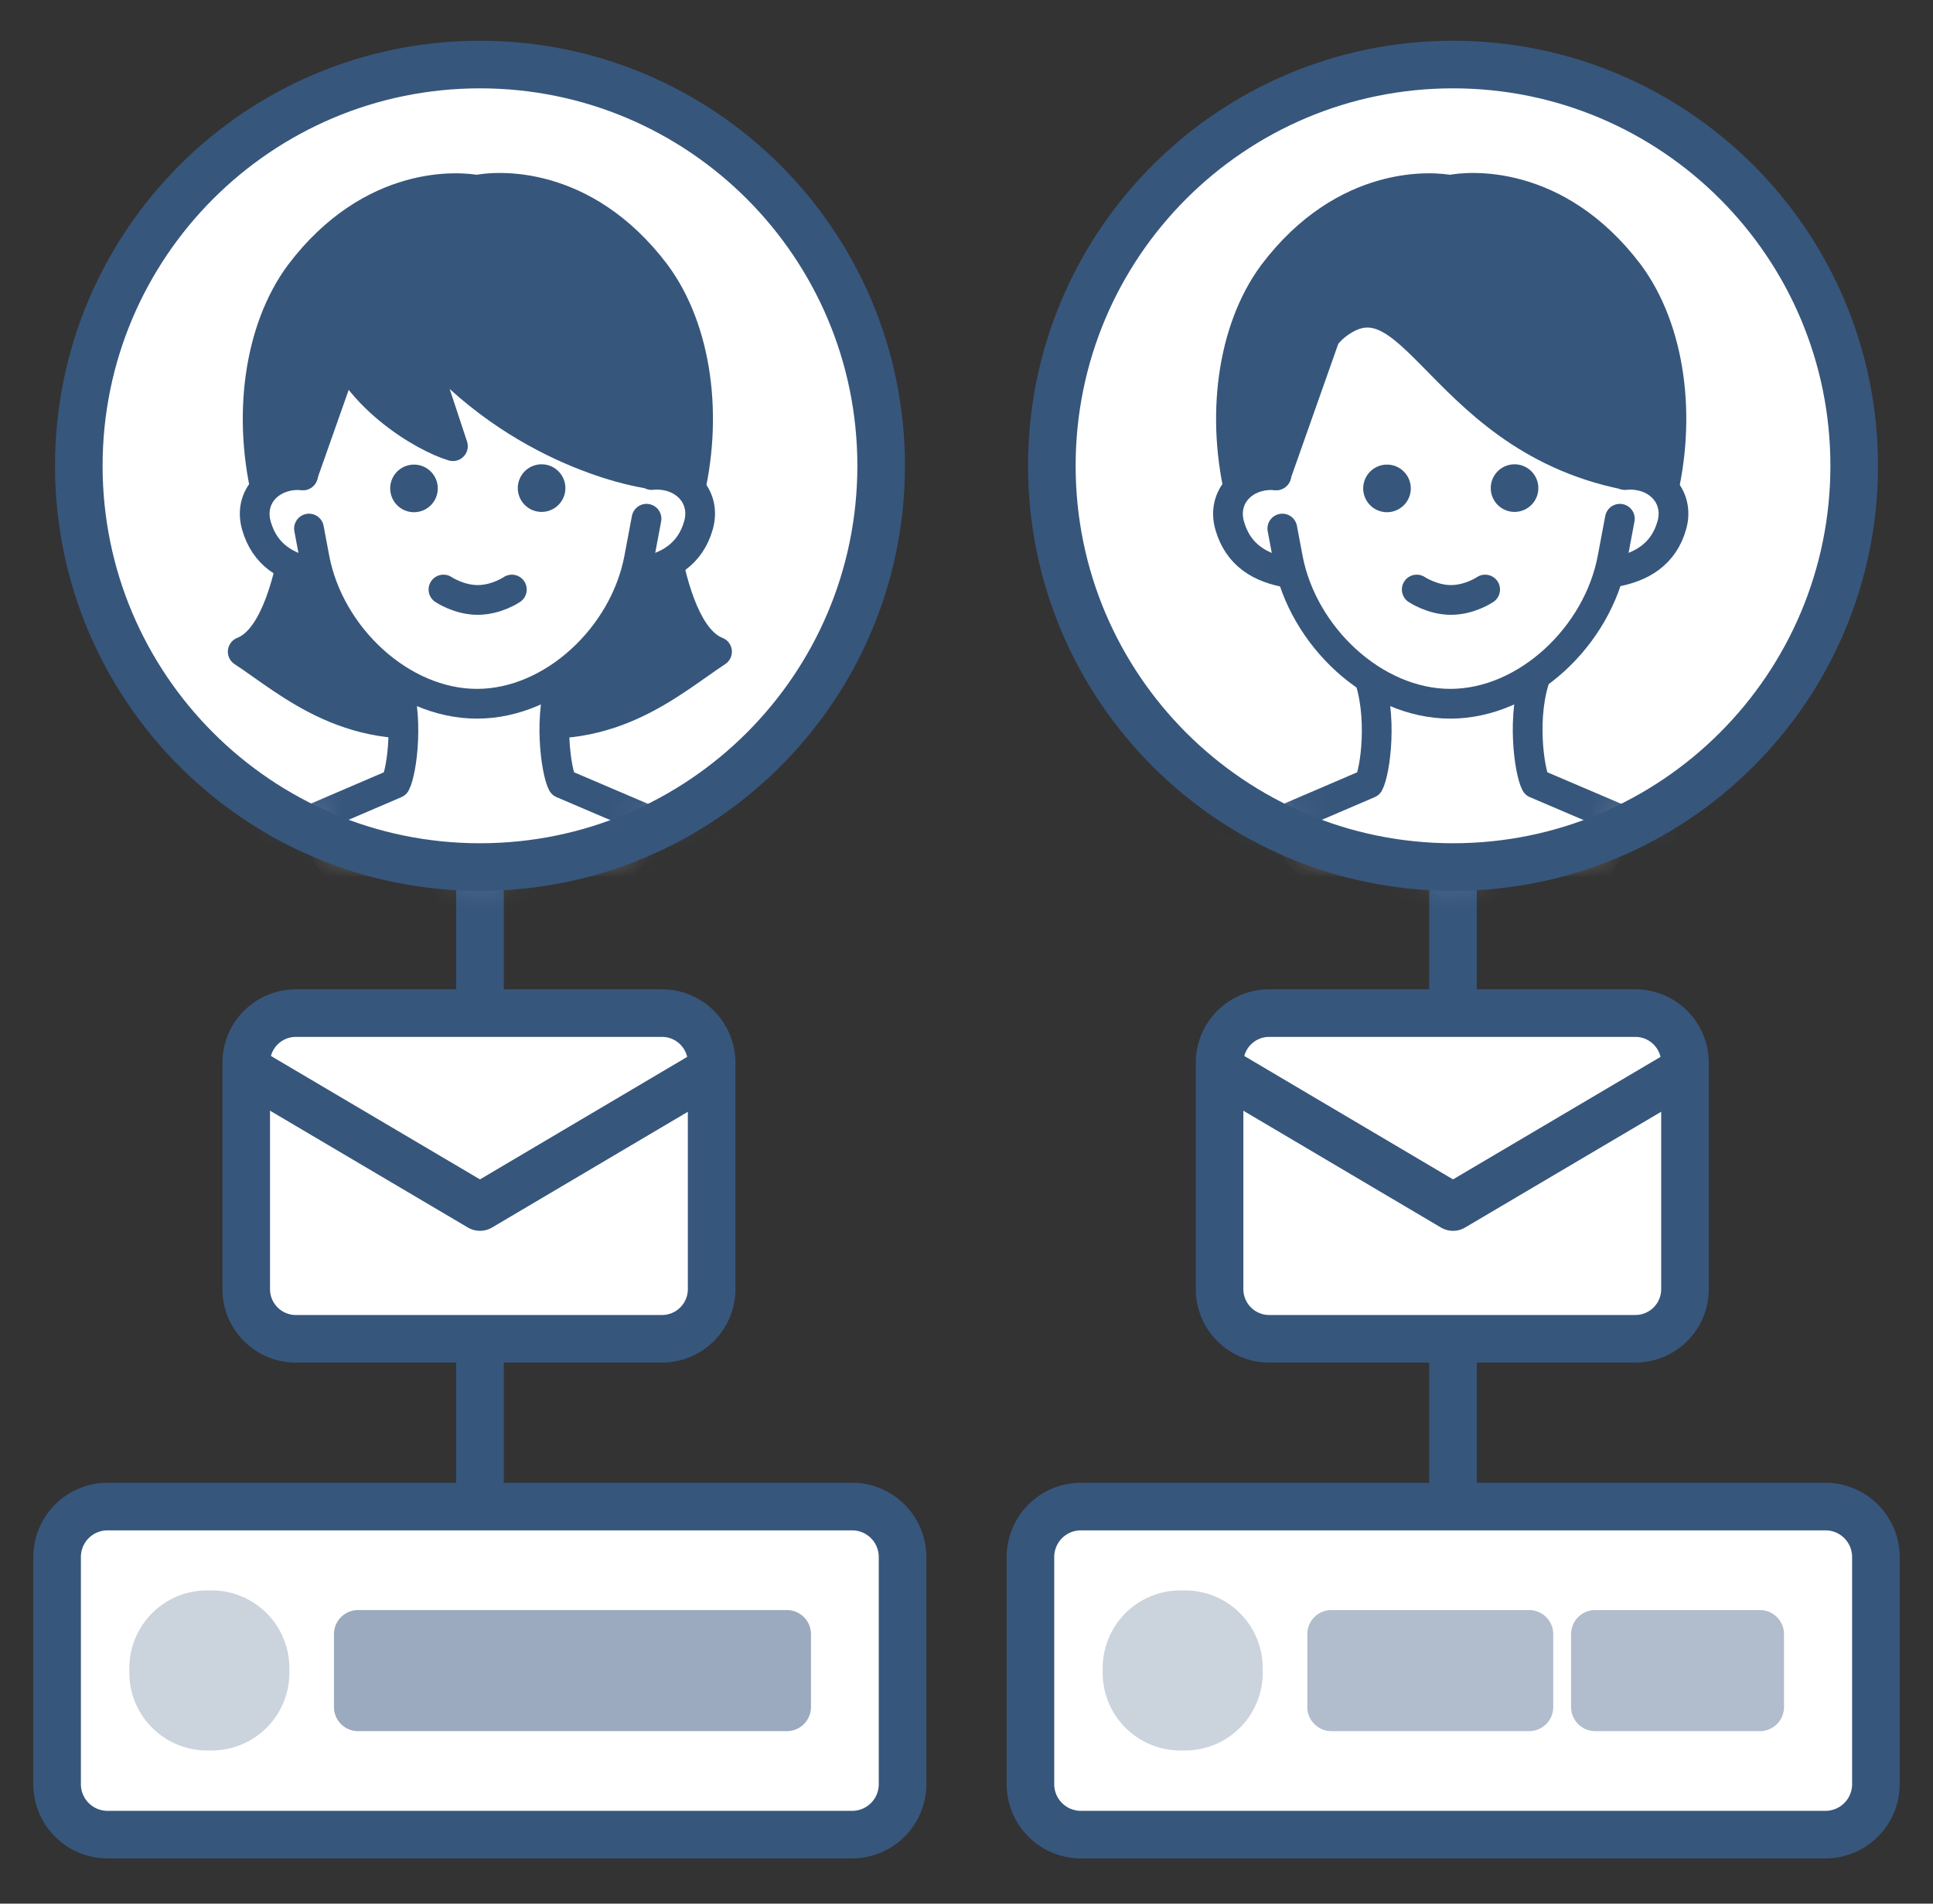 <svg width="65" height="64" fill="none" xmlns="http://www.w3.org/2000/svg"><rect width="100%" height="100%" fill="#333333" stroke="none"/><g clip-path="url(#a)"><path d="M16.14 27.6v23.02" stroke="#37567C" stroke-width="1.6" stroke-linejoin="round"/><path d="M28.66 50.65H3.62a1.7 1.7 0 0 0-1.7 1.7v7.63a1.7 1.7 0 0 0 1.7 1.7h25.04a1.7 1.7 0 0 0 1.7-1.7v-7.63a1.7 1.7 0 0 0-1.7-1.7Z" fill="#fff"/><path d="M28.65 51.45c.5 0 .9.4.9.9v7.63c0 .5-.4.9-.9.9H3.62c-.5 0-.9-.4-.9-.9v-7.63c0-.5.4-.9.9-.9h25.03Zm0-1.6H3.62a2.5 2.5 0 0 0-2.5 2.5v7.63a2.5 2.5 0 0 0 2.5 2.5h25.03a2.5 2.5 0 0 0 2.5-2.5v-7.63a2.5 2.5 0 0 0-2.5-2.5Z" fill="#37567C"/><path d="M7.12 53.47h-.16a2.61 2.61 0 0 0-2.61 2.61v.16a2.61 2.61 0 0 0 2.61 2.61h.16a2.61 2.61 0 0 0 2.61-2.61v-.16a2.61 2.61 0 0 0-2.61-2.61Z" fill="#CBD3DD"/><path d="M26.46 54.13H12.04a.81.81 0 0 0-.81.81v2.45c0 .447.363.81.81.81h14.42a.81.81 0 0 0 .81-.81v-2.45a.81.81 0 0 0-.81-.81Z" fill="#9BAABE"/><path d="M61.39 50.65H36.35a1.7 1.7 0 0 0-1.7 1.7v7.63a1.7 1.7 0 0 0 1.7 1.7h25.04a1.7 1.7 0 0 0 1.7-1.7v-7.63a1.7 1.7 0 0 0-1.7-1.7Z" fill="#fff"/><path d="M61.38 51.45c.5 0 .9.4.9.9v7.63c0 .5-.4.9-.9.9H36.35c-.5 0-.9-.4-.9-.9v-7.63c0-.5.4-.9.9-.9h25.03Zm0-1.6H36.35a2.5 2.5 0 0 0-2.5 2.5v7.63a2.5 2.5 0 0 0 2.5 2.5h25.03a2.5 2.5 0 0 0 2.5-2.5v-7.63a2.5 2.5 0 0 0-2.5-2.5Z" fill="#37567C"/><path d="M39.85 53.47h-.16a2.61 2.61 0 0 0-2.61 2.61v.16a2.61 2.61 0 0 0 2.61 2.61h.16a2.61 2.61 0 0 0 2.61-2.61v-.16a2.61 2.61 0 0 0-2.61-2.61Z" fill="#CBD3DD"/><path d="M59.18 54.13h-5.54a.81.81 0 0 0-.81.81v2.45c0 .447.363.81.81.81h5.54a.81.81 0 0 0 .81-.81v-2.45a.81.81 0 0 0-.81-.81Zm-7.76 0h-6.65a.81.81 0 0 0-.81.81v2.45c0 .447.364.81.81.81h6.65a.81.81 0 0 0 .81-.81v-2.45a.81.81 0 0 0-.81-.81Z" fill="#B1BDCC"/><path d="M48.86 27.6v23.02" stroke="#37567C" stroke-width="1.6" stroke-linejoin="round"/><path d="M48.86 29.15c7.45 0 13.49-6.04 13.49-13.49S56.31 2.17 48.86 2.17c-7.451 0-13.49 6.04-13.49 13.49s6.039 13.49 13.49 13.49Z" fill="#fff"/><mask id="b" style="mask-type:luminance" maskUnits="userSpaceOnUse" x="35" y="2" width="28" height="28"><path d="M48.86 29.15c7.45 0 13.49-6.04 13.49-13.49S56.31 2.17 48.86 2.17c-7.451 0-13.49 6.04-13.49 13.49s6.039 13.49 13.49 13.49Z" fill="#fff"/></mask><g mask="url(#b)"><path d="m48.79 9.59 3.76 1.88 2.33 5.2.98.13c.71-2.77.31-5.73-1.09-7.61-2.44-3.22-5.42-2.93-5.99-2.81v3.21h.01Z" fill="#37567C" stroke="#37567C" stroke-linecap="round" stroke-linejoin="round"/><path d="m48.79 9.59-3.75 1.89-2.32 5.21-.98.13c-.71-2.77-.32-5.73 1.07-7.61 2.43-3.22 5.42-2.94 5.98-2.82V9.6v-.01Z" fill="#37567C" stroke="#37567C" stroke-linecap="round" stroke-linejoin="round"/><path d="M55.6 33.73v-5.7l-3.96-1.69c-.21-.39-.5-2.3.03-3.69h-5.68c.53 1.4.25 3.3.04 3.69l-3.94 1.69v5.7l13.51-.02v.02Z" fill="#fff" stroke="#37567C" stroke-linecap="round" stroke-linejoin="round"/><path d="m54.46 17.44-.25 1.33c-.49 2.62-2.9 4.89-5.45 4.89-2.55 0-4.96-2.26-5.46-4.88l-.19-1.01s-2.32-8.56 5.67-8.57c7.99 0 5.67 8.24 5.67 8.24h.01Z" fill="#fff"/><path d="M54.64 15.97c1.07-.1 1.85.71 1.58 1.68s-1.01 1.44-2.02 1.6" fill="#fff"/><path d="M54.64 15.97c1.07-.1 1.85.71 1.58 1.68s-1.01 1.44-2.02 1.6" stroke="#37567C" stroke-linecap="round" stroke-linejoin="round"/><path d="M42.92 15.98c-1.07-.09-1.85.71-1.57 1.69s1.01 1.44 2.03 1.6" fill="#fff"/><path d="M42.92 15.98c-1.07-.09-1.85.71-1.57 1.69s1.01 1.44 2.03 1.6" stroke="#37567C" stroke-linecap="round" stroke-linejoin="round"/><path d="m43.12 17.77.19 1.01c.5 2.62 2.91 4.88 5.46 4.88s4.96-2.27 5.45-4.89l.25-1.33" stroke="#37567C" stroke-linecap="round" stroke-linejoin="round"/><path d="m44.57 11.28-1.66 4.7s-.23-6.2 2.23-7.65c2.46-1.45 1.46.7 1.46.7l-2.03 2.26v-.01Z" fill="#37567C" stroke="#37567C" stroke-linecap="round" stroke-linejoin="round"/><path d="M44.4 11.43c3.03-3.28 3.63 3.18 10.23 4.53 0 0 .22-6.2-2.25-7.65-2.46-1.45-3.6-.84-3.6-.84s-6 1.89-4.38 3.95v.01Z" fill="#37567C" stroke="#37567C" stroke-linecap="round" stroke-linejoin="round"/><path d="M49.94 19.82s-.51.35-1.15.35c-.63 0-1.15-.35-1.15-.35" stroke="#37567C" stroke-linecap="round" stroke-linejoin="round"/><path d="M50.929 17.21a.8.8 0 1 0 0-1.6.8.8 0 0 0 0 1.6Zm-4.289.01a.8.8 0 1 0 0-1.6.8.8 0 0 0 0 1.6Z" fill="#37567C"/><path d="m61.71 34.98-.07-1c-.26-2.47-.34-3.81-2.64-4.88-.58-.27-2.11-.81-3.41-1.25 0 0-1.8 4.82-6.7 4.82s-6.8-4.81-6.8-4.81c-1.3.45-2.83.99-3.41 1.26-2.3 1.08-2.38 2.41-2.63 4.89l-.04 1 25.69-.03h.01Z" fill="#37567C" stroke="#37567C" stroke-linecap="round" stroke-linejoin="round"/></g><path d="M48.86 29.15c7.45 0 13.49-6.04 13.49-13.49S56.31 2.17 48.86 2.17c-7.451 0-13.49 6.04-13.49 13.49s6.039 13.49 13.49 13.49Z" stroke="#37567C" stroke-width="1.6" stroke-linejoin="round"/><path d="M16.14 29.15c7.45 0 13.49-6.04 13.49-13.49S23.59 2.17 16.14 2.17 2.65 8.21 2.65 15.66s6.04 13.49 13.49 13.49Z" fill="#fff"/><mask id="c" style="mask-type:luminance" maskUnits="userSpaceOnUse" x="2" y="2" width="28" height="28"><path d="M16.14 29.15c7.45 0 13.49-6.04 13.49-13.49S23.59 2.17 16.14 2.17 2.65 8.21 2.65 15.66s6.04 13.49 13.49 13.49Z" fill="#fff"/></mask><g mask="url(#c)"><path d="M10.232 15.28s-.15 5.89-2.07 6.63c1.56 1.02 3.71 3.06 7.41 2.23" fill="#37567C"/><path d="M10.232 15.28s-.15 5.89-2.07 6.63c1.56 1.02 3.71 3.06 7.41 2.23" stroke="#37567C" stroke-linecap="round" stroke-linejoin="round"/><path d="M22.041 15.28s.15 5.89 2.07 6.63c-1.56 1.02-3.71 3.06-7.41 2.23" fill="#37567C"/><path d="M22.041 15.28s.15 5.89 2.07 6.63c-1.56 1.02-3.71 3.06-7.41 2.23" stroke="#37567C" stroke-linecap="round" stroke-linejoin="round"/><path d="m16.06 9.59 3.76 1.88 2.33 5.2.98.13c.71-2.77.31-5.73-1.09-7.61-2.44-3.22-5.42-2.93-5.99-2.81v3.21h.01Z" fill="#37567C" stroke="#37567C" stroke-linecap="round" stroke-linejoin="round"/><path d="m16.061 9.59-3.75 1.89-2.32 5.21-.98.13c-.71-2.77-.32-5.73 1.07-7.61 2.43-3.22 5.42-2.94 5.98-2.82V9.6v-.01Z" fill="#37567C" stroke="#37567C" stroke-linecap="round" stroke-linejoin="round"/><path d="M22.871 33.73v-5.7l-3.96-1.69c-.21-.39-.5-2.3.03-3.69h-5.68c.53 1.4.25 3.3.04 3.69l-3.94 1.69v5.7l13.51-.02v.02Z" fill="#fff" stroke="#37567C" stroke-linecap="round" stroke-linejoin="round"/><path d="m21.732 17.44-.25 1.33c-.49 2.62-2.9 4.89-5.45 4.89-2.55 0-4.96-2.26-5.46-4.88l-.19-1.01s-2.32-8.56 5.67-8.57c7.99 0 5.67 8.24 5.67 8.24h.01Z" fill="#fff"/><path d="M21.91 15.97c1.07-.1 1.85.71 1.58 1.68s-1.01 1.44-2.02 1.6" fill="#fff"/><path d="M21.91 15.97c1.07-.1 1.85.71 1.58 1.68s-1.01 1.44-2.02 1.6" stroke="#37567C" stroke-linecap="round" stroke-linejoin="round"/><path d="M10.192 15.98c-1.07-.09-1.85.71-1.57 1.69s1.01 1.44 2.03 1.6" fill="#fff"/><path d="M10.192 15.98c-1.07-.09-1.85.71-1.57 1.69s1.01 1.44 2.03 1.6" stroke="#37567C" stroke-linecap="round" stroke-linejoin="round"/><path d="m10.39 17.77.19 1.01c.5 2.62 2.91 4.88 5.46 4.88s4.96-2.27 5.45-4.89l.25-1.33" stroke="#37567C" stroke-linecap="round" stroke-linejoin="round"/><path d="m11.841 11.28-1.66 4.7s-.23-6.2 2.23-7.65c2.46-1.45 1.46.7 1.46.7l-2.03 2.26v-.01Z" fill="#37567C" stroke="#37567C" stroke-linecap="round" stroke-linejoin="round"/><path d="M11.21 11.04c.56 2.24 3.06 3.68 4.02 3.96l-1.3-3.93c3.15 3.99 7.38 4.8 7.92 4.86 0 0 .27-6.17-2.2-7.62-2.46-1.45-3.6-.84-3.6-.84s-5.4 1.33-4.84 3.57Z" fill="#37567C" stroke="#37567C" stroke-linecap="round" stroke-linejoin="round"/><path d="M17.212 19.82s-.51.35-1.15.35c-.63 0-1.15-.35-1.15-.35" stroke="#37567C" stroke-linecap="round" stroke-linejoin="round"/><path d="M18.212 17.21a.8.8 0 1 0 0-1.6.8.8 0 0 0 0 1.6Zm-4.291.01a.8.8 0 1 0 0-1.6.8.8 0 0 0 0 1.6Z" fill="#37567C"/><path d="m28.981 34.98-.07-1c-.26-2.47-.34-3.81-2.64-4.88-.58-.27-2.11-.81-3.41-1.25 0 0-1.8 4.82-6.7 4.82s-6.8-4.81-6.8-4.81c-1.3.45-2.83.99-3.41 1.26-2.3 1.08-2.38 2.41-2.63 4.89l-.04 1 25.69-.03h.01Z" fill="#37567C" stroke="#37567C" stroke-linecap="round" stroke-linejoin="round"/></g><path d="M16.14 29.15c7.45 0 13.49-6.04 13.49-13.49S23.59 2.17 16.14 2.17 2.65 8.21 2.65 15.66s6.04 13.49 13.49 13.49Z" stroke="#37567C" stroke-width="1.6" stroke-linejoin="round"/><path d="M22.26 34.06H9.95a1.67 1.67 0 0 0-1.67 1.67v7.61c0 .922.747 1.67 1.67 1.67h12.31a1.67 1.67 0 0 0 1.67-1.67v-7.61a1.67 1.67 0 0 0-1.67-1.67Z" fill="#fff" stroke="#37567C" stroke-width="1.6" stroke-linejoin="round"/><path d="m23.99 35.94-7.85 4.64-7.86-4.64" stroke="#37567C" stroke-width="1.6" stroke-linejoin="round"/><path d="M54.99 34.06H42.68a1.67 1.67 0 0 0-1.67 1.67v7.61c0 .922.748 1.67 1.67 1.67h12.31a1.67 1.67 0 0 0 1.67-1.67v-7.61a1.67 1.67 0 0 0-1.67-1.67Z" fill="#fff" stroke="#37567C" stroke-width="1.6" stroke-linejoin="round"/><path d="m56.72 35.94-7.86 4.64-7.85-4.64" stroke="#37567C" stroke-width="1.6" stroke-linejoin="round"/></g><defs><clipPath id="a"><path fill="#fff" transform="translate(.5)" d="M0 0h64v64H0z"/></clipPath></defs></svg>